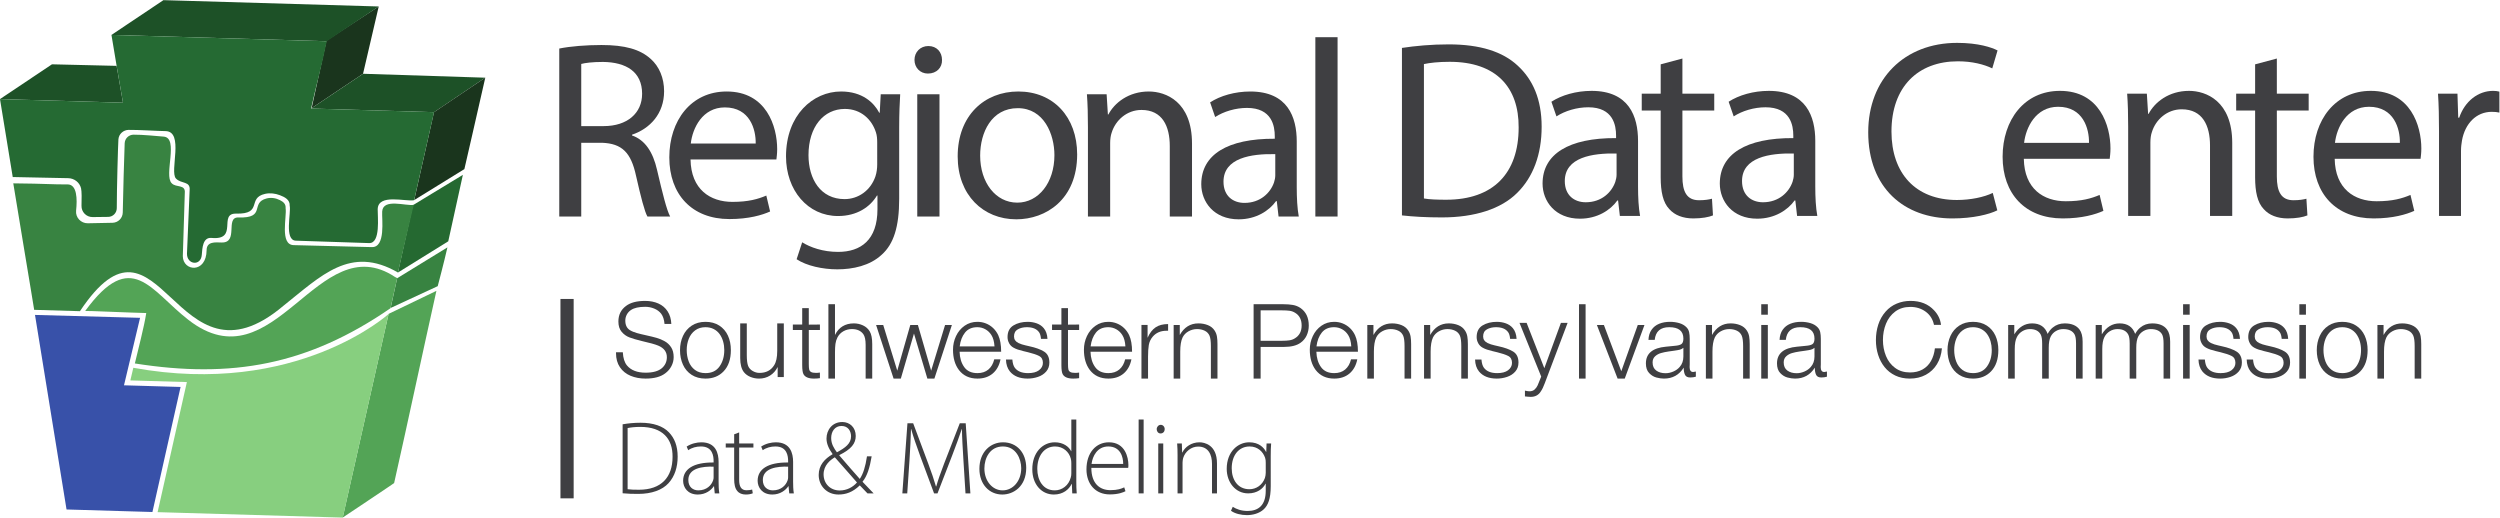 <?xml version="1.0" encoding="UTF-8" standalone="no"?>
<svg
   xmlns:dc="http://purl.org/dc/elements/1.1/"
   xmlns:cc="http://creativecommons.org/ns#"
   xmlns:rdf="http://www.w3.org/1999/02/22-rdf-syntax-ns#"
   xmlns:svg="http://www.w3.org/2000/svg"
   xmlns="http://www.w3.org/2000/svg"
   xmlns:sodipodi="http://sodipodi.sourceforge.net/DTD/sodipodi-0.dtd"
   xmlns:inkscape="http://www.inkscape.org/namespaces/inkscape"
   version="1.1"
   id="svg2"
   xml:space="preserve"
   width="462.973"
   height="95.853"
   viewBox="0 0 462.973 95.853"
   sodipodi:docname="PD10064_RDC-Logo_RGB.eps"><defs
     id="defs6" /><sodipodi:namedview
     pagecolor="#ffffff"
     bordercolor="#666666"
     borderopacity="1"
     objecttolerance="10"
     gridtolerance="10"
     guidetolerance="10"
     inkscape:pageopacity="0"
     inkscape:pageshadow="2"
     inkscape:window-width="640"
     inkscape:window-height="480"
     id="namedview4" /><g
     id="g10"
     inkscape:groupmode="layer"
     inkscape:label="ink_ext_XXXXXX"
     transform="matrix(1.333,0,0,-1.333,0,95.853)"><g
       id="g12"
       transform="scale(0.1)"><path
         d="m 453.57,662.727 72.586,47.363 -21.789,-93.496 -71.465,-47.813 20.668,93.946"
         style="fill:#1a351d;fill-opacity:1;fill-rule:nonzero;stroke:none"
         id="path14" /><path
         d="m 807.504,543.879 h 31.223 c 32.644,0 53.339,17.91 53.339,44.922 0,30.539 -22.101,43.867 -54.39,44.23 -14.738,0 -25.266,-1.406 -30.172,-2.804 z m -30.539,107.754 c 15.445,3.156 37.555,4.902 58.605,4.902 32.645,0 53.696,-5.957 68.434,-19.297 11.934,-10.527 18.605,-26.668 18.605,-44.922 0,-31.238 -19.656,-51.933 -44.562,-60.371 v -1.043 c 18.234,-6.32 29.113,-23.164 34.734,-47.726 7.719,-32.988 13.34,-55.801 18.246,-64.922 h -31.578 c -3.863,6.672 -9.129,27.012 -15.801,56.496 -7.015,32.637 -19.644,44.922 -47.367,45.977 H 807.504 V 418.254 h -30.539 v 233.379"
         style="fill:#3f3f42;fill-opacity:1;fill-rule:nonzero;stroke:none"
         id="path16" /><path
         d="m 1049.87,519.672 c 0.35,19.656 -8.07,50.183 -42.82,50.183 -31.226,0 -44.921,-28.777 -47.37,-50.183 z M 959.324,497.57 c 0.699,-41.765 27.367,-58.965 58.256,-58.965 22.12,0 35.44,3.86 47.03,8.782 l 5.27,-22.121 c -10.88,-4.911 -29.49,-10.528 -56.51,-10.528 -52.292,0 -83.518,34.395 -83.518,85.637 0,51.23 30.171,91.59 79.658,91.59 55.44,0 70.19,-48.777 70.19,-80.02 0,-6.308 -0.7,-11.218 -1.06,-14.375 H 959.324"
         style="fill:#3f3f42;fill-opacity:1;fill-rule:nonzero;stroke:none"
         id="path18" /><path
         d="m 1218.67,521.078 c 0,5.262 -0.36,9.824 -1.75,14.031 -5.62,17.903 -20.72,32.637 -43.18,32.637 -29.47,0 -50.53,-24.91 -50.53,-64.219 0,-33.339 16.85,-61.062 50.18,-61.062 18.96,0 36.16,11.933 42.81,31.59 1.77,5.265 2.47,11.222 2.47,16.484 z m 31.93,67.031 c -0.7,-12.296 -1.4,-25.976 -1.4,-46.671 v -98.622 c 0,-38.957 -7.72,-62.812 -24.22,-77.558 -16.49,-15.442 -40.35,-20.363 -61.76,-20.363 -20.36,0 -42.82,4.921 -56.5,14.043 l 7.72,23.515 c 11.23,-7.012 28.78,-13.328 49.83,-13.328 31.58,0 54.75,16.484 54.75,59.297 v 18.965 h -0.71 c -9.47,-15.801 -27.72,-28.438 -54.04,-28.438 -42.12,0 -72.29,35.801 -72.29,82.832 0,57.547 37.54,90.184 76.5,90.184 29.48,0 45.62,-15.438 52.99,-29.473 h 0.71 l 1.39,25.617 h 27.03"
         style="fill:#3f3f42;fill-opacity:1;fill-rule:nonzero;stroke:none"
         id="path20" /><path
         d="m 1274.32,418.254 v 169.855 h 30.88 V 418.254 Z m 34.39,217.578 c 0.36,-10.527 -7.36,-18.953 -19.65,-18.953 -10.89,0 -18.6,8.426 -18.6,18.953 0,10.879 8.07,19.297 19.3,19.297 11.59,0 18.95,-8.418 18.95,-19.297"
         style="fill:#3f3f42;fill-opacity:1;fill-rule:nonzero;stroke:none"
         id="path22" /><path
         d="m 1361.7,502.836 c 0,-37.219 21.41,-65.285 51.59,-65.285 29.49,0 51.59,27.726 51.59,65.976 0,28.782 -14.39,65.274 -50.89,65.274 -36.49,0 -52.29,-33.692 -52.29,-65.965 z m 134.76,1.746 c 0,-62.812 -43.51,-90.195 -84.58,-90.195 -45.97,0 -81.4,33.691 -81.4,87.394 0,56.836 37.19,90.184 84.22,90.184 48.77,0 81.76,-35.449 81.76,-87.383"
         style="fill:#3f3f42;fill-opacity:1;fill-rule:nonzero;stroke:none"
         id="path24" /><path
         d="m 1511.43,542.133 c 0,17.547 -0.36,31.933 -1.41,45.976 h 27.38 l 1.75,-28.078 h 0.7 c 8.43,16.145 28.08,31.934 56.15,31.934 23.52,0 60.02,-14.043 60.02,-72.293 V 418.254 h -30.89 v 97.902 c 0,27.383 -10.18,50.184 -39.31,50.184 -20.34,0 -36.14,-14.375 -41.41,-31.57 -1.39,-3.868 -2.1,-9.133 -2.1,-14.395 V 418.254 h -30.88 v 123.879"
         style="fill:#3f3f42;fill-opacity:1;fill-rule:nonzero;stroke:none"
         id="path26" /><path
         d="m 1771.7,504.934 c -33.69,0.703 -71.94,-5.262 -71.94,-38.262 0,-20 13.33,-29.473 29.12,-29.473 22.12,0 36.16,14.043 41.06,28.418 1.06,3.164 1.76,6.672 1.76,9.836 z m 4.56,-86.68 -2.46,21.406 h -1.05 c -9.48,-13.34 -27.73,-25.273 -51.94,-25.273 -34.39,0 -51.93,24.218 -51.93,48.789 0,41.047 36.49,63.508 102.12,63.164 v 3.508 c 0,14.031 -3.86,39.316 -38.61,39.316 -15.79,0 -32.28,-4.922 -44.22,-12.648 l -7.01,20.351 c 14.03,9.133 34.39,15.098 55.8,15.098 51.93,0 64.56,-35.449 64.56,-69.492 v -63.504 c 0,-14.758 0.71,-29.141 2.82,-40.715 h -28.08"
         style="fill:#3f3f42;fill-opacity:1;fill-rule:nonzero;stroke:none"
         id="path28" /><path
         d="m 1827.37,667.426 h 30.88 V 418.254 h -30.88 v 249.172"
         style="fill:#3f3f42;fill-opacity:1;fill-rule:nonzero;stroke:none"
         id="path30" /><path
         d="m 1978.22,443.344 c 7.71,-1.406 18.95,-1.75 30.88,-1.75 65.28,0 100.71,36.504 100.71,100.371 0.36,55.801 -31.22,91.242 -95.8,91.242 -15.79,0 -27.72,-1.406 -35.79,-3.156 z m -30.54,209.168 c 18.61,2.804 40.71,4.914 64.93,4.914 43.86,0 75.1,-10.188 95.81,-29.473 21.05,-19.308 33.34,-46.691 33.34,-84.941 0,-38.606 -11.93,-70.176 -34.05,-91.946 -22.11,-22.109 -58.61,-34.043 -104.58,-34.043 -21.75,0 -40,1.055 -55.45,2.805 v 232.684"
         style="fill:#3f3f42;fill-opacity:1;fill-rule:nonzero;stroke:none"
         id="path32" /><path
         d="m 2245.85,505.813 c -33.69,0.703 -71.94,-5.262 -71.94,-38.262 0,-20 13.33,-29.473 29.12,-29.473 22.12,0 36.16,14.043 41.06,28.43 1.06,3.152 1.76,6.668 1.76,9.824 z m 4.56,-86.68 -2.46,21.406 h -1.05 c -9.48,-13.34 -27.73,-25.273 -51.94,-25.273 -34.39,0 -51.93,24.218 -51.93,48.789 0,41.054 36.48,63.515 102.12,63.175 v 3.497 c 0,14.043 -3.86,39.316 -38.61,39.316 -15.79,0 -32.28,-4.922 -44.22,-12.648 l -7.01,20.351 c 14.03,9.133 34.39,15.098 55.8,15.098 51.93,0 64.56,-35.449 64.56,-69.492 v -63.504 c 0,-14.758 0.71,-29.133 2.82,-40.715 h -28.08"
         style="fill:#3f3f42;fill-opacity:1;fill-rule:nonzero;stroke:none"
         id="path34" /><path
         d="m 2337.31,637.766 v -48.778 h 44.23 v -23.515 h -44.23 v -91.594 c 0,-21.063 5.97,-32.996 23.17,-32.996 8.07,0 14.03,1.055 17.9,2.109 l 1.4,-23.164 c -5.97,-2.453 -15.44,-4.211 -27.37,-4.211 -14.39,0 -25.98,4.571 -33.35,12.988 -8.76,9.122 -11.93,24.211 -11.93,44.231 v 92.637 h -26.32 v 23.515 h 26.32 v 40.711 l 30.18,8.067"
         style="fill:#3f3f42;fill-opacity:1;fill-rule:nonzero;stroke:none"
         id="path36" /><path
         d="m 2492.07,505.813 c -33.68,0.703 -71.93,-5.262 -71.93,-38.262 0,-20 13.33,-29.473 29.12,-29.473 22.11,0 36.15,14.043 41.07,28.43 1.04,3.152 1.74,6.668 1.74,9.824 z m 4.57,-86.68 -2.46,21.406 h -1.05 c -9.48,-13.34 -27.73,-25.273 -51.94,-25.273 -34.39,0 -51.93,24.218 -51.93,48.789 0,41.054 36.49,63.515 102.11,63.175 v 3.497 c 0,14.043 -3.85,39.316 -38.6,39.316 -15.79,0 -32.29,-4.922 -44.22,-12.648 l -7.01,20.351 c 14.03,9.133 34.39,15.098 55.8,15.098 51.93,0 64.56,-35.449 64.56,-69.492 v -63.504 c 0,-14.758 0.71,-29.133 2.82,-40.715 h -28.08"
         style="fill:#3f3f42;fill-opacity:1;fill-rule:nonzero;stroke:none"
         id="path38" /><path
         d="m 2774.8,426.859 c -11.23,-5.617 -33.69,-11.242 -62.47,-11.242 -66.68,0 -116.87,42.121 -116.87,119.68 0,74.043 50.19,124.226 123.54,124.226 29.47,0 48.08,-6.316 56.14,-10.527 l -7.36,-24.922 c -11.58,5.625 -28.08,9.836 -47.73,9.836 -55.44,0 -92.3,-35.449 -92.3,-97.57 0,-57.899 33.34,-95.098 90.9,-95.098 18.6,0 37.55,3.848 49.82,9.824 l 6.33,-24.207"
         style="fill:#3f3f42;fill-opacity:1;fill-rule:nonzero;stroke:none"
         id="path40" /><path
         d="m 2902.18,520.551 c 0.36,19.656 -8.07,50.183 -42.81,50.183 -31.23,0 -44.92,-28.769 -47.37,-50.183 z m -90.54,-22.102 c 0.7,-41.765 27.37,-58.965 58.27,-58.965 22.1,0 35.43,3.86 47.02,8.782 l 5.27,-22.121 c -10.89,-4.903 -29.49,-10.528 -56.52,-10.528 -52.28,0 -83.51,34.395 -83.51,85.637 0,51.23 30.17,91.59 79.66,91.59 55.44,0 70.18,-48.778 70.18,-80.008 0,-6.32 -0.7,-11.231 -1.05,-14.387 h -119.32"
         style="fill:#3f3f42;fill-opacity:1;fill-rule:nonzero;stroke:none"
         id="path42" /><path
         d="m 2956.58,543.012 c 0,17.558 -0.36,31.933 -1.41,45.976 h 27.38 l 1.75,-28.078 h 0.7 c 8.43,16.145 28.07,31.934 56.16,31.934 23.51,0 60,-14.043 60,-72.293 V 419.133 h -30.87 v 97.91 c 0,27.383 -10.19,50.187 -39.32,50.187 -20.34,0 -36.14,-14.386 -41.41,-31.582 -1.39,-3.867 -2.1,-9.132 -2.1,-14.394 V 419.133 h -30.88 v 123.879"
         style="fill:#3f3f42;fill-opacity:1;fill-rule:nonzero;stroke:none"
         id="path44" /><path
         d="m 3163.14,637.766 v -48.778 h 44.22 v -23.515 h -44.22 v -91.594 c 0,-21.063 5.97,-32.996 23.17,-32.996 8.06,0 14.02,1.055 17.89,2.109 l 1.41,-23.164 c -5.97,-2.453 -15.45,-4.211 -27.38,-4.211 -14.38,0 -25.98,4.571 -33.34,12.988 -8.77,9.122 -11.94,24.211 -11.94,44.231 v 92.637 h -26.32 v 23.515 h 26.32 v 40.711 l 30.19,8.067"
         style="fill:#3f3f42;fill-opacity:1;fill-rule:nonzero;stroke:none"
         id="path46" /><path
         d="m 3334.06,520.551 c 0.35,19.656 -8.07,50.183 -42.82,50.183 -31.23,0 -44.92,-28.769 -47.37,-50.183 z m -90.55,-22.102 c 0.7,-41.765 27.37,-58.965 58.27,-58.965 22.1,0 35.43,3.86 47.02,8.782 l 5.27,-22.121 c -10.88,-4.903 -29.49,-10.528 -56.51,-10.528 -52.29,0 -83.52,34.395 -83.52,85.637 0,51.23 30.17,91.59 79.66,91.59 55.44,0 70.18,-48.778 70.18,-80.008 0,-6.32 -0.69,-11.231 -1.05,-14.387 h -119.32"
         style="fill:#3f3f42;fill-opacity:1;fill-rule:nonzero;stroke:none"
         id="path48" /><path
         d="m 3388.45,535.988 c 0,20.012 -0.36,37.207 -1.41,53 h 27.03 l 1.05,-33.34 h 1.41 c 7.72,22.813 26.31,37.196 47.02,37.196 3.51,0 5.96,-0.34 8.78,-1.055 v -29.121 c -3.16,0.703 -6.32,1.055 -10.54,1.055 -21.75,0 -37.2,-16.493 -41.41,-39.657 -0.69,-4.211 -1.39,-9.132 -1.39,-14.394 v -90.539 h -30.54 v 116.855"
         style="fill:#3f3f42;fill-opacity:1;fill-rule:nonzero;stroke:none"
         id="path50" /><path
         d="m 932.652,269.016 h -9.453 c -0.523,6.047 -2.078,10.781 -4.644,14.211 -2.45,3.132 -5.676,5.515 -9.684,7.148 -4.012,1.641 -8.156,2.461 -12.441,2.461 -8.848,0 -15.465,-1.484 -19.856,-4.465 -2.469,-1.641 -4.398,-3.758 -5.781,-6.348 -1.387,-2.597 -2.078,-5.398 -2.078,-8.398 0,-6.074 2.101,-10.461 6.312,-13.164 1.614,-0.957 3.203,-1.746 4.789,-2.371 1.563,-0.637 3.317,-1.231 5.231,-1.777 1.918,-0.559 3.808,-1.047 5.676,-1.465 1.863,-0.41 3.816,-0.86 5.855,-1.34 6.707,-1.485 11.949,-2.774 15.758,-3.856 3.781,-1.086 7.516,-2.656 11.191,-4.707 3.661,-2.05 6.649,-4.882 8.942,-8.468 2.289,-3.594 3.437,-8.086 3.437,-13.485 0,-4.433 -1.047,-8.644 -3.125,-12.609 -2.082,-3.973 -4.953,-7.305 -8.633,-10 -6.367,-4.844 -15.453,-7.266 -27.273,-7.266 -7.684,0 -14.625,1.289 -20.844,3.879 -6.211,2.586 -11.14,6.543 -14.769,11.875 -3.625,5.332 -5.446,11.844 -5.446,19.531 v 1.25 h 9.454 c 0.429,-8.047 2.343,-14.132 5.75,-18.273 5.57,-6.699 14.242,-10.059 26.015,-10.059 10.106,0 17.645,2.121 22.61,6.36 4.543,4.031 6.808,9.09 6.808,15.164 0,7.414 -4.019,12.773 -12.058,16.105 -4.114,1.739 -11.704,3.856 -22.766,6.356 -7.211,1.738 -12.934,3.41 -17.156,5.031 -4.219,1.609 -7.84,4.199 -10.84,7.754 -3.024,3.543 -4.524,8.328 -4.524,14.324 0,9.231 3.551,16.445 10.661,21.672 6.125,4.637 14.964,6.953 26.507,6.953 6.883,0 13.024,-1.203 18.418,-3.613 5.395,-2.403 9.668,-6.028 12.793,-10.871 3.149,-4.832 4.864,-10.684 5.164,-17.539"
         style="fill:#3f3f42;fill-opacity:1;fill-rule:nonzero;stroke:none"
         id="path52" /><path
         d="m 980.047,264.516 c -5.621,0 -10.41,-1.477 -14.34,-4.426 -3.961,-2.949 -6.887,-6.836 -8.801,-11.668 -1.914,-4.844 -2.875,-10.012 -2.875,-15.5 0,-5.801 0.922,-11.133 2.766,-16.016 1.84,-4.871 4.723,-8.789 8.656,-11.746 3.934,-2.961 8.848,-4.445 14.746,-4.445 8.574,0 15.055,3.098 19.438,9.277 4.383,6.184 6.583,13.781 6.583,22.774 0,4.191 -0.54,8.164 -1.62,11.945 -1.07,3.777 -2.67,7.156 -4.811,10.144 -2.144,2.989 -4.894,5.344 -8.219,7.071 -3.355,1.719 -7.183,2.59 -11.523,2.59 z m 0,7.449 c 7.441,0 13.828,-1.719 19.176,-5.145 5.337,-3.429 9.367,-8.105 12.087,-14.035 2.7,-5.918 4.06,-12.597 4.06,-20.039 0,-12.707 -3.37,-22.558 -10.1,-29.57 -6.399,-6.707 -14.758,-10.059 -25.071,-10.059 -7.535,0 -13.976,1.738 -19.32,5.207 -5.344,3.457 -9.375,8.192 -12.086,14.18 -2.715,5.984 -4.063,12.684 -4.063,20.098 0,7.234 1.375,13.847 4.122,19.832 2.75,5.988 6.796,10.73 12.113,14.25 5.348,3.523 11.699,5.281 19.082,5.281"
         style="fill:#3f3f42;fill-opacity:1;fill-rule:nonzero;stroke:none"
         id="path54" /><path
         d="m 1088.93,269.77 v -74.493 h -8.55 v 13.953 c -2.55,-5.117 -6.06,-9.082 -10.56,-11.894 -4.5,-2.813 -9.61,-4.219 -15.3,-4.219 -4.14,0 -8.08,0.762 -11.85,2.266 -3.77,1.515 -6.85,3.75 -9.21,6.699 -3.41,4.387 -5.11,10.938 -5.11,19.66 v 48.028 h 9.15 v -44.133 c 0,-6.824 0.63,-11.836 1.89,-15.008 1.19,-2.902 3.29,-5.227 6.31,-6.973 3.02,-1.758 6.17,-2.636 9.45,-2.636 9.09,0 15.85,3.503 20.28,10.515 2.9,4.434 4.35,11.094 4.35,19.961 v 38.274 h 9.15"
         style="fill:#3f3f42;fill-opacity:1;fill-rule:nonzero;stroke:none"
         id="path56" /><path
         d="m 1139.09,268.215 v -7.598 h -15.46 v -47.09 c 0,-3.476 0.16,-6.004 0.52,-7.597 0.33,-1.582 1.2,-2.793 2.64,-3.641 1.42,-0.84 3.77,-1.269 7.05,-1.269 0.35,0 0.87,0.027 1.57,0.078 0.69,0.047 1.39,0.117 2.12,0.203 0.71,0.09 1.24,0.148 1.56,0.176 v -7.754 c -2.44,-0.399 -5.18,-0.606 -8.2,-0.606 -7.46,0 -12.31,2.004 -14.56,6.008 -1.23,2.148 -1.85,6.426 -1.85,12.852 v 6.054 42.586 h -13.01 v 7.598 h 13.01 v 22.765 h 9.15 v -22.91 l 15.46,0.145"
         style="fill:#3f3f42;fill-opacity:1;fill-rule:nonzero;stroke:none"
         id="path58" /><path
         d="m 1160.02,296.43 v -42.735 c 2.57,5.321 6.08,9.336 10.51,12.051 4.44,2.703 9.66,4.063 15.65,4.063 4.49,0 8.73,-0.93 12.71,-2.786 3.98,-1.843 7.08,-4.589 9.31,-8.222 2.36,-3.856 3.55,-9.746 3.55,-17.656 v -48.028 h -9.15 v 46.922 c 0,6.887 -1.09,11.84 -3.26,14.867 -3.47,4.668 -8.74,7 -15.8,7 -4.26,0 -8.18,-1.004 -11.78,-3.008 -3.58,-2 -6.37,-4.882 -8.34,-8.64 -1.43,-2.805 -2.35,-5.801 -2.78,-9.024 -0.41,-3.214 -0.62,-7.062 -0.62,-11.543 v -36.574 h -9.15 V 296.43 h 9.15"
         style="fill:#3f3f42;fill-opacity:1;fill-rule:nonzero;stroke:none"
         id="path60" /><path
         d="m 1322.43,267.609 -24.31,-74.492 h -9.76 l -18.61,62.59 -18.26,-62.59 h -10.06 l -24.31,74.492 h 9.9 l 19.52,-63.484 18.11,63.484 h 10.55 l 18.42,-63.484 19.36,63.484 h 9.45"
         style="fill:#3f3f42;fill-opacity:1;fill-rule:nonzero;stroke:none"
         id="path62" /><path
         d="m 1381.62,237.855 c -0.41,6.68 -1.86,11.942 -4.35,15.801 -2.17,3.438 -4.97,6.102 -8.39,7.996 -3.41,1.907 -7.11,2.864 -11.12,2.864 -7.39,0 -13.07,-2.493 -17.06,-7.453 -3.98,-4.969 -6.45,-11.368 -7.41,-19.208 z m 8.35,-18 c -1.66,-8.406 -5.26,-14.968 -10.81,-19.675 -5.55,-4.707 -12.63,-7.063 -21.25,-7.063 -11.02,0 -19.59,3.977 -25.71,11.914 -5.48,7.239 -8.21,16.641 -8.21,28.203 0,6.692 1.38,13 4.18,18.938 2.78,5.926 6.76,10.711 11.93,14.344 5.17,3.632 11.1,5.449 17.81,5.449 4.18,0 8.15,-0.75 11.88,-2.254 3.76,-1.504 7.09,-3.664 10.04,-6.477 2.92,-2.812 5.28,-6.113 7.04,-9.89 2.67,-5.86 4.01,-13.508 4.01,-22.942 h -57.74 c 0.25,-8.554 2.38,-15.632 6.4,-21.25 4.02,-5.625 10.15,-8.437 18.37,-8.437 6.22,0 11.3,1.68 15.26,5.031 3.93,3.359 6.64,8.055 8.11,14.109 h 8.69"
         style="fill:#3f3f42;fill-opacity:1;fill-rule:nonzero;stroke:none"
         id="path64" /><path
         d="m 1455.22,248.266 h -9 c -0.38,4.179 -1.25,7.214 -2.61,9.109 -3.28,4.758 -8.96,7.141 -17.05,7.141 -4.77,0 -8.93,-0.989 -12.48,-2.95 -3.56,-1.972 -5.34,-5.265 -5.34,-9.902 0,-4.082 2.07,-7.129 6.21,-9.152 1.59,-0.782 3.13,-1.395 4.67,-1.864 1.52,-0.468 3.22,-0.918 5.09,-1.367 1.88,-0.441 3.69,-0.859 5.4,-1.261 8.62,-1.864 15.41,-4.317 20.34,-7.356 4.94,-3.043 7.41,-8.125 7.41,-15.269 0,-4.961 -1.48,-9.133 -4.44,-12.512 -2.97,-3.387 -6.77,-5.86 -11.42,-7.422 -4.67,-1.563 -9.44,-2.344 -14.36,-2.344 -10.98,0 -19.18,3.313 -24.64,9.922 -3.46,4.258 -5.27,9.785 -5.45,16.574 h 8.87 c 0.38,-5.058 1.52,-8.879 3.41,-11.449 3.7,-4.957 9.85,-7.449 18.43,-7.449 6.53,0 11.54,1.301 15.05,3.898 3.7,2.793 5.56,6.25 5.56,10.36 0,4.601 -1.78,7.812 -5.34,9.609 -3.55,1.809 -8.59,3.496 -15.12,5.09 -1.51,0.367 -3.7,0.906 -6.57,1.582 -2.86,0.684 -5.42,1.394 -7.69,2.156 -2.27,0.754 -4.27,1.621 -6.01,2.61 -2.71,1.464 -4.79,3.535 -6.23,6.23 -1.45,2.703 -2.17,5.527 -2.17,8.477 0,7.527 2.75,12.957 8.24,16.257 5.48,3.321 12.09,4.981 19.81,4.981 4.39,0 8.55,-0.703 12.48,-2.098 3.93,-1.406 7.17,-3.605 9.69,-6.594 3.15,-3.71 4.91,-8.71 5.26,-15.007"
         style="fill:#3f3f42;fill-opacity:1;fill-rule:nonzero;stroke:none"
         id="path66" /><path
         d="m 1499.2,268.215 v -7.598 h -15.47 v -47.09 c 0,-3.476 0.17,-6.004 0.52,-7.597 0.33,-1.582 1.21,-2.793 2.65,-3.641 1.41,-0.84 3.77,-1.269 7.04,-1.269 0.35,0 0.87,0.027 1.58,0.078 0.68,0.047 1.39,0.117 2.11,0.203 0.71,0.09 1.24,0.148 1.57,0.176 v -7.754 c -2.44,-0.399 -5.18,-0.606 -8.21,-0.606 -7.46,0 -12.31,2.004 -14.56,6.008 -1.23,2.148 -1.85,6.426 -1.85,12.852 v 6.054 42.586 h -13 v 7.598 h 13 v 22.765 h 9.15 v -22.91 l 15.47,0.145"
         style="fill:#3f3f42;fill-opacity:1;fill-rule:nonzero;stroke:none"
         id="path68" /><path
         d="m 1563.49,237.855 c -0.4,6.68 -1.85,11.942 -4.34,15.801 -2.17,3.438 -4.97,6.102 -8.39,7.996 -3.41,1.907 -7.11,2.864 -11.12,2.864 -7.39,0 -13.07,-2.493 -17.06,-7.453 -3.98,-4.969 -6.45,-11.368 -7.41,-19.208 z m 8.36,-18 c -1.66,-8.406 -5.27,-14.968 -10.81,-19.675 -5.55,-4.707 -12.63,-7.063 -21.25,-7.063 -11.02,0 -19.59,3.977 -25.71,11.914 -5.48,7.239 -8.21,16.641 -8.21,28.203 0,6.692 1.38,13 4.18,18.938 2.78,5.926 6.76,10.711 11.93,14.344 5.17,3.632 11.1,5.449 17.81,5.449 4.18,0 8.15,-0.75 11.88,-2.254 3.76,-1.504 7.09,-3.664 10.04,-6.477 2.92,-2.812 5.28,-6.113 7.04,-9.89 2.67,-5.86 4.01,-13.508 4.01,-22.942 h -57.74 c 0.25,-8.554 2.38,-15.632 6.4,-21.25 4.02,-5.625 10.15,-8.437 18.37,-8.437 6.22,0 11.3,1.68 15.26,5.031 3.93,3.359 6.64,8.055 8.11,14.109 h 8.69"
         style="fill:#3f3f42;fill-opacity:1;fill-rule:nonzero;stroke:none"
         id="path70" /><path
         d="m 1622.8,268.859 v -9.296 h -2.3 c -8.02,0 -14.37,-2.743 -19.06,-8.211 -2.9,-3.43 -4.7,-7.286 -5.44,-11.575 -0.7,-4.277 -1.07,-9.668 -1.07,-16.14 v -30.52 h -9.15 v 74.492 h 8.51 v -17.812 c 2.92,6.613 6.63,11.437 11.12,14.492 4.49,3.047 10.28,4.57 17.39,4.57"
         style="fill:#3f3f42;fill-opacity:1;fill-rule:nonzero;stroke:none"
         id="path72" /><path
         d="m 1639.03,267.609 v -13.914 c 6.05,10.743 14.67,16.114 25.87,16.114 4.76,0 9.17,-0.813 13.2,-2.442 4.06,-1.621 7.19,-4.179 9.41,-7.656 1.61,-2.5 2.67,-5.234 3.15,-8.203 0.51,-2.981 0.74,-6.485 0.74,-10.52 v -47.871 h -9.15 v 45.078 c 0,6.602 -0.62,11.407 -1.85,14.407 -1.39,3.203 -3.66,5.554 -6.81,7.05 -3.15,1.504 -6.67,2.254 -10.55,2.254 -4.18,0 -8.14,-1.035 -11.86,-3.105 -3.72,-2.071 -6.47,-4.91 -8.26,-8.543 -2.17,-4.543 -3.25,-11.094 -3.25,-19.668 v -37.473 h -9.15 v 74.492 h 8.51"
         style="fill:#3f3f42;fill-opacity:1;fill-rule:nonzero;stroke:none"
         id="path74" /><path
         d="m 1751.35,287.922 v -42.274 h 29.87 c 4.01,0 7.44,0.215 10.28,0.653 2.85,0.441 5.41,1.406 7.68,2.902 6.1,3.797 9.15,9.688 9.15,17.656 0,8.016 -2.94,13.848 -8.81,17.508 -2.52,1.613 -5.2,2.61 -8.04,2.988 -2.82,0.372 -6.4,0.567 -10.72,0.567 z m -9.76,8.508 h 41.33 c 4.99,0 9.39,-0.332 13.22,-1.008 3.81,-0.664 7.26,-2.031 10.34,-4.09 7.84,-5.344 11.76,-13.547 11.76,-24.609 0,-4.883 -0.97,-9.426 -2.91,-13.625 -1.94,-4.188 -4.79,-7.598 -8.55,-10.223 -5.32,-3.82 -12.91,-5.742 -22.76,-5.742 h -32.67 v -44.016 h -9.76 V 296.43"
         style="fill:#3f3f42;fill-opacity:1;fill-rule:nonzero;stroke:none"
         id="path76" /><path
         d="m 1877.28,237.855 c -0.41,6.68 -1.86,11.942 -4.35,15.801 -2.17,3.438 -4.97,6.102 -8.38,7.996 -3.42,1.907 -7.13,2.864 -11.13,2.864 -7.39,0 -13.08,-2.493 -17.06,-7.453 -3.98,-4.969 -6.45,-11.368 -7.41,-19.208 z m 8.35,-18 c -1.66,-8.406 -5.27,-14.968 -10.81,-19.675 -5.54,-4.707 -12.63,-7.063 -21.25,-7.063 -11.02,0 -19.59,3.977 -25.72,11.914 -5.46,7.239 -8.2,16.641 -8.2,28.203 0,6.692 1.38,13 4.19,18.938 2.76,5.926 6.75,10.711 11.92,14.344 5.17,3.632 11.1,5.449 17.81,5.449 4.18,0 8.15,-0.75 11.88,-2.254 3.76,-1.504 7.09,-3.664 10.04,-6.477 2.92,-2.812 5.28,-6.113 7.04,-9.89 2.68,-5.86 4.01,-13.508 4.01,-22.942 h -57.74 c 0.25,-8.554 2.38,-15.632 6.4,-21.25 4.02,-5.625 10.15,-8.437 18.37,-8.437 6.22,0 11.31,1.68 15.26,5.031 3.94,3.359 6.65,8.055 8.11,14.109 h 8.69"
         style="fill:#3f3f42;fill-opacity:1;fill-rule:nonzero;stroke:none"
         id="path78" /><path
         d="m 1908.07,267.609 v -13.914 c 6.05,10.743 14.67,16.114 25.86,16.114 4.77,0 9.18,-0.813 13.22,-2.442 4.05,-1.621 7.18,-4.179 9.4,-7.656 1.61,-2.5 2.67,-5.234 3.15,-8.203 0.5,-2.981 0.74,-6.485 0.74,-10.52 v -47.871 h -9.15 v 45.078 c 0,6.602 -0.61,11.407 -1.85,14.407 -1.39,3.203 -3.66,5.554 -6.81,7.05 -3.15,1.504 -6.67,2.254 -10.55,2.254 -4.18,0 -8.14,-1.035 -11.86,-3.105 -3.72,-2.071 -6.46,-4.91 -8.25,-8.543 -2.17,-4.543 -3.26,-11.094 -3.26,-19.668 v -37.473 h -9.15 v 74.492 h 8.51"
         style="fill:#3f3f42;fill-opacity:1;fill-rule:nonzero;stroke:none"
         id="path80" /><path
         d="m 1986.9,267.609 v -13.914 c 6.05,10.743 14.67,16.114 25.87,16.114 4.76,0 9.17,-0.813 13.2,-2.442 4.06,-1.621 7.19,-4.179 9.41,-7.656 1.61,-2.5 2.67,-5.234 3.15,-8.203 0.51,-2.981 0.75,-6.485 0.75,-10.52 v -47.871 h -9.16 v 45.078 c 0,6.602 -0.62,11.407 -1.85,14.407 -1.39,3.203 -3.66,5.554 -6.81,7.05 -3.15,1.504 -6.67,2.254 -10.55,2.254 -4.18,0 -8.14,-1.035 -11.86,-3.105 -3.72,-2.071 -6.46,-4.91 -8.26,-8.543 -2.16,-4.543 -3.25,-11.094 -3.25,-19.668 v -37.473 h -9.15 v 74.492 h 8.51"
         style="fill:#3f3f42;fill-opacity:1;fill-rule:nonzero;stroke:none"
         id="path82" /><path
         d="m 2106.94,248.266 h -9 c -0.38,4.179 -1.25,7.214 -2.61,9.109 -3.28,4.758 -8.96,7.141 -17.06,7.141 -4.76,0 -8.92,-0.989 -12.48,-2.95 -3.55,-1.972 -5.33,-5.265 -5.33,-9.902 0,-4.082 2.07,-7.129 6.2,-9.152 1.59,-0.782 3.14,-1.395 4.68,-1.864 1.51,-0.468 3.21,-0.918 5.09,-1.367 1.88,-0.441 3.68,-0.859 5.4,-1.261 8.62,-1.864 15.4,-4.317 20.34,-7.356 4.94,-3.043 7.41,-8.125 7.41,-15.269 0,-4.961 -1.49,-9.133 -4.45,-12.512 -2.96,-3.387 -6.77,-5.86 -11.42,-7.422 -4.66,-1.563 -9.44,-2.344 -14.35,-2.344 -10.98,0 -19.19,3.313 -24.65,9.922 -3.45,4.258 -5.26,9.785 -5.44,16.574 h 8.87 c 0.38,-5.058 1.52,-8.879 3.41,-11.449 3.7,-4.957 9.84,-7.449 18.42,-7.449 6.53,0 11.55,1.301 15.05,3.898 3.71,2.793 5.56,6.25 5.56,10.36 0,4.601 -1.77,7.812 -5.33,9.609 -3.55,1.809 -8.6,3.496 -15.13,5.09 -1.51,0.367 -3.7,0.906 -6.56,1.582 -2.86,0.684 -5.42,1.394 -7.69,2.156 -2.27,0.754 -4.28,1.621 -6.01,2.61 -2.71,1.464 -4.79,3.535 -6.23,6.23 -1.45,2.703 -2.17,5.527 -2.17,8.477 0,7.527 2.75,12.957 8.24,16.257 5.47,3.321 12.08,4.981 19.81,4.981 4.38,0 8.54,-0.703 12.48,-2.098 3.93,-1.406 7.17,-3.605 9.69,-6.594 3.15,-3.71 4.9,-8.71 5.26,-15.007"
         style="fill:#3f3f42;fill-opacity:1;fill-rule:nonzero;stroke:none"
         id="path84" /><path
         d="m 2177.84,270.559 -29.25,-77.293 c -0.89,-2.344 -1.76,-4.649 -2.61,-6.907 -0.86,-2.254 -1.73,-4.316 -2.6,-6.199 -0.88,-1.875 -1.94,-3.691 -3.18,-5.461 -3.1,-4.668 -7.63,-6.992 -13.61,-6.992 -1.03,0 -2.39,0.078 -4.09,0.246 -1.71,0.156 -3.01,0.293 -3.95,0.391 v 8.054 c 2.77,-0.625 4.83,-0.945 6.19,-0.945 2.9,0 5.25,0.77 7.06,2.313 1.79,1.535 3.26,3.523 4.4,5.968 1.13,2.45 2.78,6.504 4.95,12.176 l -30.2,74.649 h 9.91 l 24.63,-63.036 23.05,63.036 h 9.3"
         style="fill:#3f3f42;fill-opacity:1;fill-rule:nonzero;stroke:none"
         id="path86" /><path
         d="M 2202.81,296.43 V 193.117 h -9.15 V 296.43 h 9.15"
         style="fill:#3f3f42;fill-opacity:1;fill-rule:nonzero;stroke:none"
         id="path88" /><path
         d="m 2284.62,267.609 -27.42,-74.492 h -9.91 l -28.81,74.492 h 9.76 l 24.16,-64.277 22.92,64.277 h 9.3"
         style="fill:#3f3f42;fill-opacity:1;fill-rule:nonzero;stroke:none"
         id="path90" /><path
         d="m 2338.66,235.871 c -1.46,-1.258 -3.14,-2.137 -5.02,-2.617 -1.87,-0.477 -4.49,-0.938 -7.84,-1.395 l -7.75,-1.093 c -4.03,-0.586 -7.6,-1.328 -10.67,-2.239 -3.1,-0.906 -5.79,-2.402 -8.08,-4.511 -2.28,-2.102 -3.41,-4.903 -3.41,-8.407 0,-5.058 1.69,-8.839 5.07,-11.32 3.37,-2.48 7.68,-3.719 12.89,-3.719 3.66,0 7.29,0.789 10.89,2.364 3.61,1.57 6.53,3.679 8.78,6.328 3.43,3.828 5.14,8.679 5.14,14.551 z m 17.32,-32.957 v -7.168 c -2.3,-0.715 -4.93,-1.074 -7.91,-1.074 -3.62,0 -6.03,1.258 -7.19,3.769 -1.19,2.52 -1.77,5.809 -1.77,9.883 -6.32,-10.136 -15.46,-15.207 -27.41,-15.207 -3.25,0 -6.75,0.488 -10.48,1.477 -3.73,0.984 -7.11,3.047 -10.1,6.179 -3.03,3.145 -4.53,7.618 -4.53,13.418 0,13.77 9.24,21.504 27.71,23.223 l 12.56,1.242 c 4.29,0.332 7.32,1.141 9.11,2.422 1.79,1.289 2.69,3.836 2.69,7.637 0,10.527 -6.57,15.801 -19.7,15.801 -12.2,0 -18.91,-5.879 -20.12,-17.649 h -8.7 c 0.25,5.617 1.69,10.313 4.33,14.074 2.63,3.77 6.15,6.543 10.56,8.34 4.39,1.785 9.4,2.684 15.03,2.684 4.53,0 8.83,-0.594 12.9,-1.777 4.07,-1.192 7.41,-3.133 10.01,-5.821 1.87,-1.894 3.07,-4.14 3.65,-6.746 0.56,-2.609 0.85,-5.723 0.85,-9.355 v -3.254 -32.196 c 0,-0.351 -0.03,-0.957 -0.07,-1.816 -0.06,-0.859 -0.08,-1.484 -0.08,-1.895 0,-4.55 1.65,-6.835 4.95,-6.835 0.76,0 2,0.214 3.71,0.644"
         style="fill:#3f3f42;fill-opacity:1;fill-rule:nonzero;stroke:none"
         id="path92" /><path
         d="m 2378.44,267.609 v -13.914 c 6.05,10.743 14.67,16.114 25.86,16.114 4.77,0 9.18,-0.813 13.21,-2.442 4.07,-1.621 7.19,-4.179 9.41,-7.656 1.61,-2.5 2.67,-5.234 3.15,-8.203 0.5,-2.981 0.74,-6.485 0.74,-10.52 v -47.871 h -9.15 v 45.078 c 0,6.602 -0.62,11.407 -1.85,14.407 -1.39,3.203 -3.66,5.554 -6.81,7.05 -3.15,1.504 -6.66,2.254 -10.55,2.254 -4.19,0 -8.14,-1.035 -11.86,-3.105 -3.72,-2.071 -6.47,-4.91 -8.26,-8.543 -2.17,-4.543 -3.25,-11.094 -3.25,-19.668 v -37.473 h -9.15 v 74.492 h 8.51"
         style="fill:#3f3f42;fill-opacity:1;fill-rule:nonzero;stroke:none"
         id="path94" /><path
         d="m 2455.99,267.609 v -74.492 h -9.15 v 74.492 z m 0,28.821 v -14.563 h -9.15 v 14.563 h 9.15"
         style="fill:#3f3f42;fill-opacity:1;fill-rule:nonzero;stroke:none"
         id="path96" /><path
         d="m 2520.79,235.871 c -1.46,-1.258 -3.14,-2.137 -5.02,-2.617 -1.87,-0.477 -4.48,-0.938 -7.83,-1.395 l -7.76,-1.093 c -4.03,-0.586 -7.59,-1.328 -10.67,-2.239 -3.1,-0.906 -5.79,-2.402 -8.07,-4.511 -2.28,-2.102 -3.41,-4.903 -3.41,-8.407 0,-5.058 1.68,-8.839 5.06,-11.32 3.38,-2.48 7.68,-3.719 12.9,-3.719 3.65,0 7.28,0.789 10.89,2.364 3.6,1.57 6.53,3.679 8.77,6.328 3.43,3.828 5.14,8.679 5.14,14.551 z m 17.32,-32.957 v -7.168 c -2.29,-0.715 -4.93,-1.074 -7.9,-1.074 -3.63,0 -6.04,1.258 -7.2,3.769 -1.18,2.52 -1.76,5.809 -1.76,9.883 -6.33,-10.136 -15.47,-15.207 -27.42,-15.207 -3.25,0 -6.74,0.488 -10.47,1.477 -3.73,0.984 -7.11,3.047 -10.11,6.179 -3.03,3.145 -4.53,7.618 -4.53,13.418 0,13.77 9.24,21.504 27.72,23.223 l 12.56,1.242 c 4.28,0.332 7.32,1.141 9.11,2.422 1.79,1.289 2.68,3.836 2.68,7.637 0,10.527 -6.56,15.801 -19.7,15.801 -12.2,0 -18.9,-5.879 -20.12,-17.649 h -8.69 c 0.25,5.617 1.69,10.313 4.32,14.074 2.64,3.77 6.15,6.543 10.57,8.34 4.38,1.785 9.4,2.684 15.02,2.684 4.54,0 8.83,-0.594 12.91,-1.777 4.07,-1.192 7.41,-3.133 10.01,-5.821 1.86,-1.894 3.07,-4.14 3.65,-6.746 0.55,-2.609 0.84,-5.723 0.84,-9.355 v -3.254 -32.196 c 0,-0.351 -0.02,-0.957 -0.07,-1.816 -0.05,-0.859 -0.08,-1.484 -0.08,-1.895 0,-4.55 1.65,-6.835 4.96,-6.835 0.75,0 1.99,0.214 3.7,0.644"
         style="fill:#3f3f42;fill-opacity:1;fill-rule:nonzero;stroke:none"
         id="path98" /><path
         d="m 2697.84,235.09 c -0.73,-8.289 -3.02,-15.606 -6.88,-21.953 -3.86,-6.336 -9.04,-11.258 -15.54,-14.766 -6.51,-3.496 -13.89,-5.254 -22.16,-5.254 -7.54,0 -14.26,1.406 -20.16,4.219 -5.9,2.812 -10.85,6.699 -14.84,11.66 -4,4.973 -7.01,10.676 -9.06,17.121 -2.04,6.434 -3.06,13.25 -3.06,20.43 0,7.598 1.1,14.785 3.29,21.582 2.19,6.785 5.6,12.812 10.21,18.055 4.31,4.914 9.45,8.613 15.44,11.113 5.99,2.5 12.35,3.742 19.08,3.742 13.85,0 24.8,-4.387 32.86,-13.156 5.48,-5.801 8.67,-12.508 9.57,-20.117 h -9.76 c -1.66,7.765 -5.51,13.859 -11.54,18.281 -6.05,4.426 -13.13,6.641 -21.28,6.641 -8.27,0 -15.27,-2.157 -21.02,-6.454 -5.75,-4.296 -10.03,-9.945 -12.86,-16.933 -2.82,-7.004 -4.23,-14.531 -4.23,-22.598 0,-7.922 1.4,-15.312 4.21,-22.199 2.81,-6.883 7.06,-12.41 12.75,-16.602 5.67,-4.179 12.58,-6.277 20.7,-6.277 6.71,0 12.52,1.395 17.44,4.18 4.94,2.781 8.83,6.699 11.65,11.726 2.85,5.032 4.65,10.879 5.43,17.559 h 9.76"
         style="fill:#3f3f42;fill-opacity:1;fill-rule:nonzero;stroke:none"
         id="path100" /><path
         d="m 2740.92,264.516 c -5.62,0 -10.41,-1.477 -14.34,-4.426 -3.96,-2.949 -6.88,-6.836 -8.8,-11.668 -1.91,-4.844 -2.87,-10.012 -2.87,-15.5 0,-5.801 0.92,-11.133 2.76,-16.016 1.84,-4.871 4.73,-8.789 8.66,-11.746 3.93,-2.961 8.84,-4.445 14.74,-4.445 8.58,0 15.06,3.098 19.44,9.277 4.39,6.184 6.58,13.781 6.58,22.774 0,4.191 -0.54,8.164 -1.61,11.945 -1.07,3.777 -2.67,7.156 -4.82,10.144 -2.14,2.989 -4.89,5.344 -8.22,7.071 -3.35,1.719 -7.18,2.59 -11.52,2.59 z m 0,7.449 c 7.44,0 13.83,-1.719 19.18,-5.145 5.34,-3.429 9.36,-8.105 12.08,-14.035 2.7,-5.918 4.06,-12.597 4.06,-20.039 0,-12.707 -3.37,-22.558 -10.09,-29.57 -6.41,-6.707 -14.77,-10.059 -25.08,-10.059 -7.53,0 -13.97,1.738 -19.32,5.207 -5.34,3.457 -9.38,8.192 -12.09,14.18 -2.71,5.984 -4.06,12.684 -4.06,20.098 0,7.234 1.38,13.847 4.12,19.832 2.75,5.988 6.8,10.73 12.12,14.25 5.35,3.523 11.7,5.281 19.08,5.281"
         style="fill:#3f3f42;fill-opacity:1;fill-rule:nonzero;stroke:none"
         id="path102" /><path
         d="m 2798.38,267.609 v -13.007 c 6.32,10.136 14.59,15.207 24.8,15.207 10.87,0 18.04,-4.864 21.52,-14.602 2.11,3.781 4.5,6.731 7.14,8.848 4.62,3.84 10.14,5.754 16.57,5.754 9.53,0 16.4,-2.852 20.61,-8.547 2.87,-3.836 4.31,-9.453 4.31,-16.864 v -51.281 h -9.15 v 48.781 c 0,6.102 -0.73,10.391 -2.2,12.86 -2.85,4.765 -8.04,7.148 -15.6,7.148 -3.62,0 -7.01,-0.906 -10.14,-2.722 -3.14,-1.817 -5.53,-4.329 -7.19,-7.532 -1.87,-3.574 -2.8,-8.777 -2.8,-15.613 v -42.922 h -9.15 v 48.633 c 0,5.898 -0.67,10.078 -2.01,12.551 -2.69,5.066 -7.7,7.605 -15.01,7.605 -3.81,0 -7.36,-1.015 -10.64,-3.027 -3.3,-2.02 -5.78,-4.727 -7.47,-8.133 -1.97,-3.781 -2.95,-9.316 -2.95,-16.601 v -41.028 h -9.15 v 74.492 h 8.51"
         style="fill:#3f3f42;fill-opacity:1;fill-rule:nonzero;stroke:none"
         id="path104" /><path
         d="m 2919.97,267.609 v -13.007 c 6.33,10.136 14.6,15.207 24.81,15.207 10.86,0 18.04,-4.864 21.52,-14.602 2.11,3.781 4.49,6.731 7.14,8.848 4.61,3.84 10.14,5.754 16.56,5.754 9.53,0 16.4,-2.852 20.61,-8.547 2.88,-3.836 4.31,-9.453 4.31,-16.864 v -51.281 h -9.15 v 48.781 c 0,6.102 -0.73,10.391 -2.19,12.86 -2.85,4.765 -8.04,7.148 -15.6,7.148 -3.62,0 -7.02,-0.906 -10.14,-2.722 -3.14,-1.817 -5.53,-4.329 -7.2,-7.532 -1.86,-3.574 -2.8,-8.777 -2.8,-15.613 v -42.922 h -9.15 v 48.633 c 0,5.898 -0.66,10.078 -2,12.551 -2.7,5.066 -7.7,7.605 -15.01,7.605 -3.81,0 -7.36,-1.015 -10.64,-3.027 -3.3,-2.02 -5.78,-4.727 -7.47,-8.133 -1.97,-3.781 -2.95,-9.316 -2.95,-16.601 v -41.028 h -9.16 v 74.492 h 8.51"
         style="fill:#3f3f42;fill-opacity:1;fill-rule:nonzero;stroke:none"
         id="path106" /><path
         d="m 3042.05,267.609 v -74.492 h -9.15 v 74.492 z m 0,28.821 v -14.563 h -9.15 v 14.563 h 9.15"
         style="fill:#3f3f42;fill-opacity:1;fill-rule:nonzero;stroke:none"
         id="path108" /><path
         d="m 3111.93,248.266 h -9 c -0.37,4.179 -1.24,7.214 -2.6,9.109 -3.28,4.758 -8.97,7.141 -17.06,7.141 -4.77,0 -8.93,-0.989 -12.48,-2.95 -3.56,-1.972 -5.33,-5.265 -5.33,-9.902 0,-4.082 2.07,-7.129 6.2,-9.152 1.59,-0.782 3.14,-1.395 4.68,-1.864 1.51,-0.468 3.21,-0.918 5.09,-1.367 1.88,-0.441 3.68,-0.859 5.39,-1.261 8.63,-1.864 15.41,-4.317 20.35,-7.356 4.94,-3.043 7.41,-8.125 7.41,-15.269 0,-4.961 -1.49,-9.133 -4.45,-12.512 -2.96,-3.387 -6.77,-5.86 -11.42,-7.422 -4.66,-1.563 -9.44,-2.344 -14.36,-2.344 -10.97,0 -19.18,3.313 -24.64,9.922 -3.45,4.258 -5.27,9.785 -5.44,16.574 h 8.87 c 0.38,-5.058 1.51,-8.879 3.4,-11.449 3.71,-4.957 9.85,-7.449 18.43,-7.449 6.53,0 11.55,1.301 15.05,3.898 3.71,2.793 5.56,6.25 5.56,10.36 0,4.601 -1.78,7.812 -5.33,9.609 -3.56,1.809 -8.6,3.496 -15.13,5.09 -1.51,0.367 -3.7,0.906 -6.56,1.582 -2.86,0.684 -5.42,1.394 -7.69,2.156 -2.27,0.754 -4.28,1.621 -6.01,2.61 -2.71,1.464 -4.79,3.535 -6.23,6.23 -1.45,2.703 -2.17,5.527 -2.17,8.477 0,7.527 2.75,12.957 8.23,16.257 5.48,3.321 12.09,4.981 19.81,4.981 4.39,0 8.55,-0.703 12.49,-2.098 3.93,-1.406 7.17,-3.605 9.69,-6.594 3.15,-3.71 4.9,-8.71 5.25,-15.007"
         style="fill:#3f3f42;fill-opacity:1;fill-rule:nonzero;stroke:none"
         id="path110" /><path
         d="m 3178.89,248.266 h -8.99 c -0.39,4.179 -1.25,7.214 -2.61,9.109 -3.28,4.758 -8.97,7.141 -17.06,7.141 -4.76,0 -8.92,-0.989 -12.48,-2.95 -3.55,-1.972 -5.33,-5.265 -5.33,-9.902 0,-4.082 2.07,-7.129 6.2,-9.152 1.59,-0.782 3.14,-1.395 4.68,-1.864 1.51,-0.468 3.21,-0.918 5.09,-1.367 1.88,-0.441 3.68,-0.859 5.4,-1.261 8.62,-1.864 15.4,-4.317 20.34,-7.356 4.94,-3.043 7.41,-8.125 7.41,-15.269 0,-4.961 -1.48,-9.133 -4.45,-12.512 -2.96,-3.387 -6.76,-5.86 -11.42,-7.422 -4.66,-1.563 -9.44,-2.344 -14.35,-2.344 -10.99,0 -19.19,3.313 -24.65,9.922 -3.45,4.258 -5.27,9.785 -5.44,16.574 h 8.87 c 0.38,-5.058 1.51,-8.879 3.4,-11.449 3.71,-4.957 9.85,-7.449 18.43,-7.449 6.53,0 11.55,1.301 15.06,3.898 3.7,2.793 5.55,6.25 5.55,10.36 0,4.601 -1.78,7.812 -5.33,9.609 -3.55,1.809 -8.59,3.496 -15.13,5.09 -1.51,0.367 -3.7,0.906 -6.56,1.582 -2.87,0.684 -5.42,1.394 -7.69,2.156 -2.27,0.754 -4.27,1.621 -6.02,2.61 -2.71,1.464 -4.79,3.535 -6.22,6.23 -1.45,2.703 -2.17,5.527 -2.17,8.477 0,7.527 2.75,12.957 8.23,16.257 5.49,3.321 12.09,4.981 19.82,4.981 4.38,0 8.54,-0.703 12.47,-2.098 3.94,-1.406 7.18,-3.605 9.7,-6.594 3.15,-3.71 4.9,-8.71 5.25,-15.007"
         style="fill:#3f3f42;fill-opacity:1;fill-rule:nonzero;stroke:none"
         id="path112" /><path
         d="m 3203.55,267.609 v -74.492 h -9.15 v 74.492 z m 0,28.821 v -14.563 h -9.15 v 14.563 h 9.15"
         style="fill:#3f3f42;fill-opacity:1;fill-rule:nonzero;stroke:none"
         id="path114" /><path
         d="m 3253.94,264.516 c -5.63,0 -10.42,-1.477 -14.35,-4.426 -3.96,-2.949 -6.88,-6.836 -8.8,-11.668 -1.91,-4.844 -2.87,-10.012 -2.87,-15.5 0,-5.801 0.92,-11.133 2.76,-16.016 1.84,-4.871 4.73,-8.789 8.66,-11.746 3.93,-2.961 8.85,-4.445 14.75,-4.445 8.57,0 15.05,3.098 19.43,9.277 4.39,6.184 6.59,13.781 6.59,22.774 0,4.191 -0.55,8.164 -1.62,11.945 -1.07,3.777 -2.67,7.156 -4.82,10.144 -2.14,2.989 -4.89,5.344 -8.21,7.071 -3.36,1.719 -7.19,2.59 -11.52,2.59 z m 0,7.449 c 7.43,0 13.82,-1.719 19.17,-5.145 5.34,-3.429 9.36,-8.105 12.09,-14.035 2.69,-5.918 4.06,-12.597 4.06,-20.039 0,-12.707 -3.37,-22.558 -10.1,-29.57 -6.4,-6.707 -14.76,-10.059 -25.07,-10.059 -7.54,0 -13.98,1.738 -19.33,5.207 -5.34,3.457 -9.37,8.192 -12.08,14.18 -2.71,5.984 -4.06,12.684 -4.06,20.098 0,7.234 1.37,13.847 4.12,19.832 2.75,5.988 6.79,10.73 12.11,14.25 5.35,3.523 11.7,5.281 19.09,5.281"
         style="fill:#3f3f42;fill-opacity:1;fill-rule:nonzero;stroke:none"
         id="path116" /><path
         d="m 3311.39,267.609 v -13.914 c 6.05,10.743 14.67,16.114 25.86,16.114 4.77,0 9.18,-0.813 13.21,-2.442 4.06,-1.621 7.19,-4.179 9.41,-7.656 1.61,-2.5 2.67,-5.234 3.15,-8.203 0.5,-2.981 0.74,-6.485 0.74,-10.52 v -47.871 h -9.15 v 45.078 c 0,6.602 -0.62,11.407 -1.85,14.407 -1.39,3.203 -3.66,5.554 -6.81,7.05 -3.15,1.504 -6.67,2.254 -10.55,2.254 -4.19,0 -8.14,-1.035 -11.86,-3.105 -3.72,-2.071 -6.47,-4.91 -8.26,-8.543 -2.17,-4.543 -3.25,-11.094 -3.25,-19.668 v -37.473 h -9.15 v 74.492 h 8.51"
         style="fill:#3f3f42;fill-opacity:1;fill-rule:nonzero;stroke:none"
         id="path118" /><path
         d="m 871.926,39.418 c 3.902,-0.586 9.539,-0.723 15.754,-0.723 31.218,0 46.683,17.488 46.683,45.672 C 934.652,109.086 920.922,126 889.559,126 c -7.516,0 -13.442,-0.734 -17.633,-1.602 z m -6.942,90.184 c 7.52,1.3 15.762,2.168 25.008,2.168 17.774,0 31.223,-4.766 39.313,-13.29 7.808,-8.097 12.144,-19.082 12.144,-33.828 0,-14.309 -3.902,-27.168 -12.722,-36.855 -8.528,-9.395 -23.27,-14.883 -42.059,-14.883 -7.52,0 -14.602,0.144 -21.684,0.867 v 95.821"
         style="fill:#3f3f42;fill-opacity:1;fill-rule:nonzero;stroke:none"
         id="path120" /><path
         d="m 991.391,70.785 c -15.172,0.43 -35.121,-1.887 -35.121,-18.508 0,-9.969 6.648,-14.453 13.875,-14.453 11.562,0 18.21,7.082 20.527,13.879 0.57,1.445 0.719,3.035 0.719,4.188 z m 6.937,-20.676 c 0,-5.488 0.149,-11.133 1.012,-16.473 h -6.363 l -1.004,9.969 H 991.68 C 988.211,38.266 980.555,32.043 969.422,32.043 c -14.02,0 -20.379,9.836 -20.379,19.082 0,16.035 14.016,25.723 42.348,25.441 v 1.875 c 0,6.797 -1.301,20.527 -17.782,20.379 -6.066,0 -12.425,-1.59 -17.484,-5.203 l -2.168,5.059 c 6.363,4.187 14.168,5.926 20.383,5.926 20.086,0 23.988,-15.04 23.988,-27.325 V 50.109"
         style="fill:#3f3f42;fill-opacity:1;fill-rule:nonzero;stroke:none"
         id="path122" /><path
         d="m 1026.89,118.332 v -15.32 h 19.8 v -5.637 h -19.8 V 52.277 c 0,-8.816 2.74,-14.305 10.11,-14.305 3.62,0 6.22,0.43 7.95,1.004 l 0.87,-5.195 c -2.31,-1.016 -5.49,-1.738 -9.68,-1.738 -5.06,0 -9.25,1.594 -11.85,4.914 -3.18,3.613 -4.34,9.539 -4.34,16.621 V 97.375 h -11.71 v 5.637 h 11.71 v 12.722 l 6.94,2.598"
         style="fill:#3f3f42;fill-opacity:1;fill-rule:nonzero;stroke:none"
         id="path124" /><path
         d="m 1094.9,70.785 c -15.18,0.43 -35.12,-1.887 -35.12,-18.508 0,-9.969 6.64,-14.453 13.87,-14.453 11.56,0 18.21,7.082 20.53,13.879 0.57,1.445 0.72,3.035 0.72,4.188 z m 6.93,-20.676 c 0,-5.488 0.15,-11.133 1.01,-16.473 h -6.35 l -1.01,9.969 h -0.3 c -3.46,-5.34 -11.12,-11.562 -22.25,-11.562 -14.02,0 -20.38,9.836 -20.38,19.082 0,16.035 14.02,25.723 42.35,25.441 v 1.875 c 0,6.797 -1.3,20.527 -17.78,20.379 -6.07,0 -12.43,-1.59 -17.49,-5.203 l -2.17,5.059 c 6.37,4.187 14.17,5.926 20.38,5.926 20.09,0 23.99,-15.04 23.99,-27.325 V 50.109"
         style="fill:#3f3f42;fill-opacity:1;fill-rule:nonzero;stroke:none"
         id="path126" /><path
         d="m 1154.73,110.531 c 0,-8.242 3.91,-14.316 7.95,-19.804 11.71,6.219 19.66,12.136 19.66,22.109 0,6.941 -3.76,14.461 -13.3,14.461 -9.39,0 -14.31,-7.949 -14.31,-16.766 z m 35.84,-61.718 c -5.48,6.648 -18.21,20.379 -30.78,34.969 -6.07,-3.602 -15.61,-10.977 -15.61,-23.699 0,-13.008 9.4,-22.402 22.4,-22.402 9.98,0 18.36,4.629 23.99,11.133 z m 14.6,-15.176 c -3.17,3.172 -6.07,6.356 -10.69,11.121 -9.83,-9.531 -19.37,-12.715 -29.63,-12.715 -16.04,0 -27.46,12.004 -27.46,27.168 0,13.594 8.38,22.551 19.22,28.77 v 0.43 c -5.35,7.375 -8.38,14.453 -8.38,21.387 0,11.719 7.8,22.988 21.96,22.988 10.41,0 18.65,-7.519 18.65,-19.363 0,-10.41 -6.07,-18.36 -22.84,-26.602 v -0.43 c 9.98,-11.711 21.11,-24.426 28.48,-32.668 4.77,7.226 7.81,16.914 9.98,31.367 h 6.5 c -2.6,-15.613 -6.22,-27.461 -12.72,-35.273 5.05,-5.195 9.68,-10.117 15.46,-16.18 h -8.53"
         style="fill:#3f3f42;fill-opacity:1;fill-rule:nonzero;stroke:none"
         id="path128" /><path
         d="m 1338.45,79.887 c -0.87,14.598 -2.03,32.519 -2.03,43.066 h -0.28 c -3.62,-10.547 -7.52,-21.816 -13.16,-36.269 l -20.53,-53.047 h -4.77 l -19.22,51.746 c -5.49,15.168 -9.68,26.875 -12.57,37.57 h -0.29 c -0.29,-11.418 -1.01,-28.32 -2.17,-44.512 l -3.03,-44.805 h -6.8 l 7.09,97.41 h 7.95 l 20.95,-56.074 c 4.63,-12.43 7.96,-22.254 10.7,-31.66 h 0.43 c 2.46,8.965 5.93,18.508 10.85,31.516 l 21.82,56.219 h 8.24 l 6.5,-97.41 h -6.79 l -2.89,46.25"
         style="fill:#3f3f42;fill-opacity:1;fill-rule:nonzero;stroke:none"
         id="path130" /><path
         d="m 1367.58,68.176 c 0,-17.344 11.13,-30.352 25.29,-30.352 14.46,0 25.88,13.008 25.88,30.793 0,12.715 -7.09,30.203 -25.45,30.203 -17.77,0 -25.72,-15.75 -25.72,-30.645 z m 58.11,0.871 c 0,-25.871 -17.79,-37.004 -33.25,-37.004 -17.92,0 -31.79,14.023 -31.79,35.703 0,23.703 15.6,36.856 32.8,36.856 19.22,0 32.24,-14.454 32.24,-35.555"
         style="fill:#3f3f42;fill-opacity:1;fill-rule:nonzero;stroke:none"
         id="path132" /><path
         d="m 1488.35,75.551 c 0,1.875 -0.15,4.481 -0.73,6.356 -2.31,9.258 -10.55,16.914 -21.82,16.914 -15.18,0 -24.72,-13.156 -24.72,-31.074 0,-15.613 7.8,-29.922 24.28,-29.922 9.97,0 19.37,6.652 22.26,18.066 0.58,1.875 0.73,3.613 0.73,5.781 z m 6.93,60.703 V 49.816 c 0,-5.195 0.14,-11.27 0.58,-16.18 h -6.21 l -0.58,13.145 h -0.29 c -3.62,-7.656 -11.86,-14.738 -24.71,-14.738 -17.21,0 -29.93,14.309 -29.93,34.973 -0.14,23.133 14.16,37.586 31.22,37.586 12,0 19.66,-6.219 22.69,-12.286 h 0.3 v 43.938 h 6.93"
         style="fill:#3f3f42;fill-opacity:1;fill-rule:nonzero;stroke:none"
         id="path134" /><path
         d="m 1560.4,74.535 c 0.14,9.688 -3.9,24.285 -20.66,24.285 -15.33,0 -21.97,-13.582 -23.28,-24.285 z m -44.23,-5.488 c 0,-22.121 12,-30.93 26.45,-30.93 10.12,0 15.33,2.023 19.23,3.898 l 1.73,-5.351 c -2.6,-1.438 -9.68,-4.473 -21.82,-4.473 -19.95,0 -32.38,14.453 -32.38,34.824 0,23.133 13.3,37.586 31.22,37.586 22.69,0 27.03,-21.387 27.03,-31.368 0,-1.875 0,-2.891 -0.29,-4.188 h -51.17"
         style="fill:#3f3f42;fill-opacity:1;fill-rule:nonzero;stroke:none"
         id="path136" /><path
         d="m 1581.87,136.254 h 6.94 V 33.637 h -6.94 V 136.254"
         style="fill:#3f3f42;fill-opacity:1;fill-rule:nonzero;stroke:none"
         id="path138" /><path
         d="m 1609.12,33.637 v 69.375 h 6.95 V 33.637 Z m 8.97,89.179 c 0,-3.183 -2.17,-5.929 -5.78,-5.929 -3.19,0 -5.35,2.746 -5.35,5.929 0,3.184 2.46,6.063 5.64,6.063 3.17,0 5.49,-2.742 5.49,-6.063"
         style="fill:#3f3f42;fill-opacity:1;fill-rule:nonzero;stroke:none"
         id="path140" /><path
         d="m 1635.94,86.391 c 0,6.356 -0.14,11.133 -0.58,16.621 h 6.51 l 0.43,-12.578 h 0.29 c 3.76,7.812 12.58,14.168 23.85,14.168 6.65,0 24.28,-3.321 24.28,-29.344 V 33.637 h -6.93 v 41.043 c 0,12.578 -4.92,23.996 -19.23,23.996 -9.68,0 -18.07,-6.945 -20.81,-15.899 -0.43,-1.73 -0.87,-4.043 -0.87,-6.211 V 33.637 h -6.94 v 52.754"
         style="fill:#3f3f42;fill-opacity:1;fill-rule:nonzero;stroke:none"
         id="path142" /><path
         d="m 1758.45,76.273 c 0,2.606 -0.15,4.774 -0.87,6.797 -2.89,8.379 -10.12,15.75 -21.54,15.75 -14.74,0 -24.86,-12 -24.86,-30.352 0,-15.613 8.24,-29.051 24.57,-29.051 9.4,0 17.92,5.633 21.54,15.605 0.72,2.312 1.16,4.922 1.16,7.371 z m 6.94,-32.52 c 0,-17.773 -3.77,-26.594 -9.55,-32.09 -6.35,-6.066 -15.75,-8.234 -23.55,-8.234 -7.95,0 -16.77,2.023 -22.12,6.066 l 2.46,5.496 c 4.91,-3.184 11.71,-5.781 20.67,-5.781 14.59,0 25.15,7.512 25.15,28.039 v 9.824 h -0.29 c -3.62,-7.082 -11.71,-13.438 -24.14,-13.438 -17.48,0 -29.77,15.176 -29.77,34.109 0,24.133 15.89,36.856 31.22,36.856 13.73,0 20.52,-7.52 23.41,-13.301 h 0.29 l 0.43,11.711 h 6.36 c -0.43,-5.207 -0.57,-10.696 -0.57,-17.922 V 43.754"
         style="fill:#3f3f42;fill-opacity:1;fill-rule:nonzero;stroke:none"
         id="path144" /><path
         d="m 796.961,26.742 h -18.34 V 303.754 h 18.34 V 26.742"
         style="fill:#3f3f42;fill-opacity:1;fill-rule:nonzero;stroke:none"
         id="path146" /><path
         d="M -0.004,581.43 72.199,629.738 l 89.785,-2.148 8.899,-51.18 -170.887,5.02"
         style="fill:#1d5127;fill-opacity:1;fill-rule:nonzero;stroke:none"
         id="path148" /><path
         d="m 154.855,670.559 299.102,-8.778 72.199,48.309 -299.097,8.781 -72.204,-48.312"
         style="fill:#1d5127;fill-opacity:1;fill-rule:nonzero;stroke:none"
         id="path150" /><path
         d="m 432.164,568.285 72.203,48.309 169.738,-5.449 -71.089,-47.918 -170.852,5.058"
         style="fill:#1d5127;fill-opacity:1;fill-rule:nonzero;stroke:none"
         id="path152" /><path
         d="m 645.141,484.133 c 0,0 19.437,84.355 29.062,127.09 l -71.273,-47.996 -27.5,-122.11 69.711,43.016"
         style="fill:#1a351d;fill-opacity:1;fill-rule:nonzero;stroke:none"
         id="path154" /><path
         d="m 17.688,473.129 c 22.758,-0.43 57.301,-1.164 77.113,-1.582 8.422,-0.176 15.816,-5.871 17.804,-14.043 1,-4.141 0.926,-14.856 0.625,-24.191 -0.285,-8.731 6.743,-15.918 15.481,-15.801 7.535,0.109 16.043,0.215 21.602,0.265 6.605,0.047 11.921,5.516 11.917,12.118 -0.019,25.793 1.739,88.437 2.266,95.578 0.574,7.734 7.113,13.027 14.063,13.164 12.109,0.234 42.839,-1.68 51.043,-1.68 26.812,0 5.586,-56.203 14.847,-65.891 7.496,-7.832 20.356,-3.125 18.989,-16.445 l -3.68,-87.871 c -0.238,-15.449 19.312,-17.773 20.57,-1.785 0.77,9.734 1.402,24.695 13.586,23.574 37.816,-3.5 8.871,34.363 34.078,33.777 37.973,-0.886 14.629,21.817 40.43,27.481 6.805,1.492 13.922,0.558 20.437,-1.902 7.082,-2.676 14.125,-6.543 13.59,-14.543 2.305,-9.247 -8.09,-48.387 8.75,-48.633 l 101.489,-3.348 c 16.414,-0.637 11.808,36.863 12.023,46.981 0.465,22.148 38.742,10.332 50.629,12.589 9.211,40.899 18.469,81.348 27.691,122.325 -57.16,1.679 -113.672,3.339 -170.867,5.019 7.078,31.953 15.438,61.758 21.793,93.496 -99.699,2.918 -199.398,5.848 -299.102,8.778 5.192,-31.797 10.348,-61.993 16.028,-94.149 -56.91,1.668 -113.41,3.328 -170.887,5.02 C 6.09,543.859 17.688,473.129 17.688,473.129"
         style="fill:#256a33;fill-opacity:1;fill-rule:nonzero;stroke:none"
         id="path156" /><path
         d="m 622.754,383.832 c 7.16,32.078 13.125,60.215 20.305,92.332 l -69.528,-42.207 -20.707,-93.504 69.93,43.379"
         style="fill:#256931;fill-opacity:1;fill-rule:nonzero;stroke:none"
         id="path158" /><path
         d="M 539.859,283.012 476.137,0.082 C 486.547,6.945 547.84,47.934 547.551,47.961 567.961,138.625 586.016,224.23 606.293,315.012 l -66.434,-32"
         style="fill:#53a456;fill-opacity:1;fill-rule:nonzero;stroke:none"
         id="path160" /><path
         d="m 608.113,321.535 c 0,0 9.2,34.727 13.477,53.86 l -69.848,-42.872 -9.054,-41.308 65.425,30.32"
         style="fill:#388341;fill-opacity:1;fill-rule:nonzero;stroke:none"
         id="path162" /><path
         d="m 250.871,181.488 c -57.156,1.668 -21.422,0.625 -78.613,2.301 7.5,32.004 14.68,62.16 22.347,93.75 -56.05,1.652 -89.933,2.375 -145.988,4.016 C 63.227,191.43 77.824,101.371 92.434,11.273 170.539,8.977 133.633,10.062 211.766,7.766 224.797,65.637 237.813,123.449 250.871,181.488"
         style="fill:#3851a9;fill-opacity:1;fill-rule:nonzero;stroke:none"
         id="path164" /><path
         d="m 185.219,208.129 c -0.114,0.019 -2.754,-11.66 -4.137,-17.551 20.941,-0.613 57.504,-1.687 78.535,-2.305 L 257.742,179.934 218.938,7.562 C 304.598,5.043 390.281,2.523 476.234,0.004 497.43,94.133 518.676,188.527 539.926,282.922 c 0,0 -128.086,-116.18 -354.707,-74.793"
         style="fill:#87cf7f;fill-opacity:1;fill-rule:nonzero;stroke:none"
         id="path166" /><path
         d="M 548.645,334.387 C 441.516,405.148 381.531,181.742 261.84,274.621 c -53.031,41.152 -79.152,100.527 -143.457,12.442 0.336,0.468 65.25,-2.508 84.805,-2.891 -3.211,-20.496 -11.098,-49.609 -15.829,-70.027 134.219,-21.192 240.036,-2.5 355.168,76.746 3.743,16.613 5.563,25.195 9.301,41.816 l -3.183,1.68"
         style="fill:#53a456;fill-opacity:1;fill-rule:nonzero;stroke:none"
         id="path168" /><path
         d="m 574.809,434.496 c -10.586,-2.004 -42.59,9.578 -43.856,-9.199 -0.711,-10.578 5.297,-50.586 -14.754,-49.512 l -108.07,2.735 c -19.879,0.222 -9.387,40.058 -11.344,51.335 0.496,5.969 -3.336,8.907 -7.922,11.211 -5.715,2.883 -12.343,3.918 -18.539,2.297 -23.402,-6.133 0.153,-27.675 -39.23,-26.406 -18.684,0.606 0.957,-35.422 -23.297,-34.785 -8.629,0.223 -20.625,1.668 -20.746,-10.527 -0.321,-32.883 -32.871,-29.688 -33.063,-8.45 l 2.742,87.59 c 1.321,12.781 -12.234,7.195 -18.191,13.731 -11.328,11.179 10.395,63.047 -11.168,64.785 -9.789,0.789 -29.094,2.773 -41.816,2.683 -6.629,-0.046 -12.032,-5.222 -12.34,-11.843 -0.828,-18.059 -2.094,-71.192 -2.668,-96.368 -0.18,-7.726 -6.356,-13.925 -14.078,-14.191 -7.735,-0.273 -22.453,-0.516 -34.504,-0.684 -9.559,-0.136 -17.246,8.047 -16.238,17.551 1.703,16.121 1.425,36.66 -12.082,36.465 -18.809,-0.266 -28.871,1.024 -75.195,1.453 -0.121,-0.496 29.238,-176.023 29.02,-175.73 2.144,-0.059 61.605,-1.809 63.59,-1.867 112.035,167.921 131.277,-120.481 282.605,7.441 52.481,41.711 93.121,84.648 159.219,46.289 7.215,32.031 21.926,93.996 21.926,93.996"
         style="fill:#388341;fill-opacity:1;fill-rule:nonzero;stroke:none"
         id="path170" /></g></g></svg>
